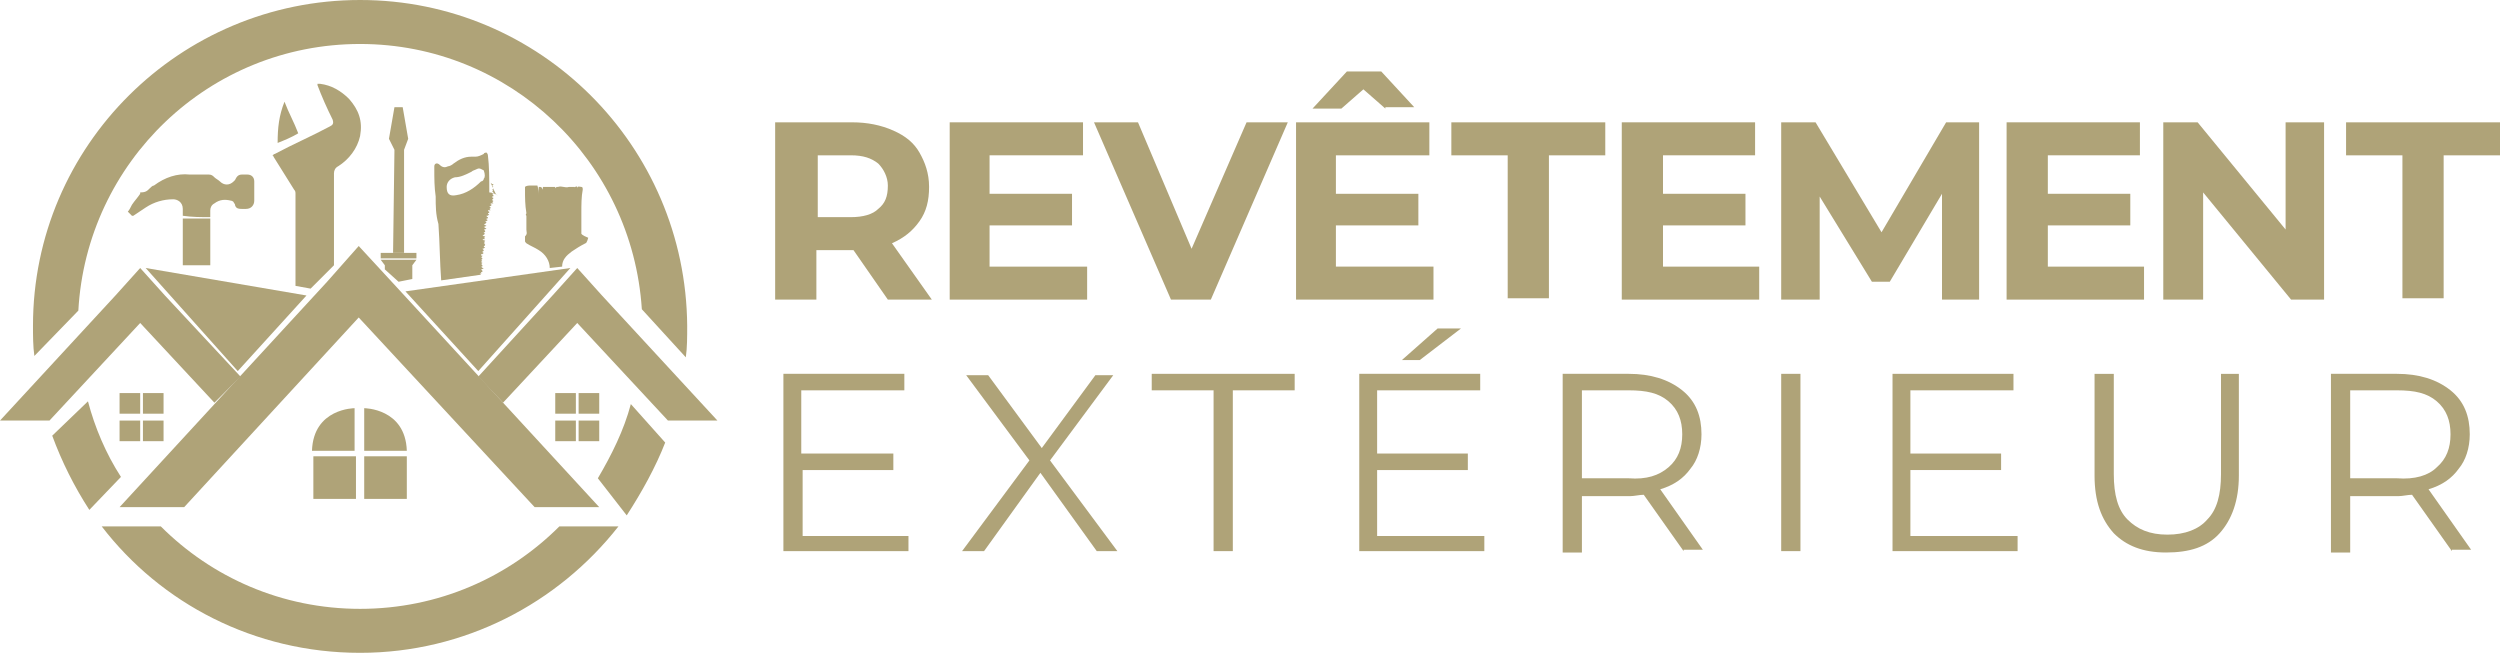 <?xml version="1.0" encoding="utf-8"?>
<!-- Generator: Adobe Illustrator 24.1.0, SVG Export Plug-In . SVG Version: 6.00 Build 0)  -->
<svg version="1.1" id="Layer_1" xmlns="http://www.w3.org/2000/svg" xmlns:xlink="http://www.w3.org/1999/xlink" x="0px" y="0px"
	 width="181.9px" height="47.5px" viewBox="0 0 181.9 47.5" style="enable-background:new 0 0 181.9 47.5;" xml:space="preserve">
<style type="text/css">
	.st0{fill:#AFA378;}
	.st1{fill-rule:evenodd;clip-rule:evenodd;fill:#AFA378;}
</style>
<g>
	<path class="st0" d="M64.6,21.8l-2.5-3.6H62h-2.6v3.6h-3V8.9H62c1.1,0,2.1,0.2,3,0.6s1.5,0.9,1.9,1.6s0.7,1.5,0.7,2.5
		s-0.2,1.8-0.7,2.5c-0.5,0.7-1.1,1.2-2,1.6l2.9,4.1H64.6z M63.9,11.9c-0.5-0.4-1.1-0.6-2-0.6h-2.4v4.5h2.4c0.9,0,1.6-0.2,2-0.6
		c0.5-0.4,0.7-0.9,0.7-1.7C64.6,12.9,64.3,12.3,63.9,11.9z"/>
	<path class="st0" d="M79.1,19.4v2.4h-10V8.9h9.7v2.4h-6.8v2.8h6v2.3h-6v3H79.1z"/>
	<path class="st0" d="M93.7,8.9l-5.6,12.9h-2.9L79.6,8.9h3.2l3.9,9.2l4-9.2H93.7z"/>
	<path class="st0" d="M104.3,19.4v2.4h-10V8.9h9.7v2.4h-6.8v2.8h6v2.3h-6v3H104.3z M100.8,7.9l-1.6-1.4l-1.6,1.4h-2.1L98,5.2h2.5
		l2.4,2.6H100.8z"/>
	<path class="st0" d="M109.7,11.3h-4.1V8.9h11.2v2.4h-4.1v10.4h-3V11.3z"/>
	<path class="st0" d="M128,19.4v2.4h-10V8.9h9.7v2.4H121v2.8h6v2.3h-6v3H128z"/>
	<path class="st0" d="M141.3,21.8l0-7.7l-3.8,6.4h-1.3l-3.8-6.2v7.5h-2.8V8.9h2.5l4.8,8l4.7-8h2.4l0,12.9H141.3z"/>
	<path class="st0" d="M156,19.4v2.4h-10V8.9h9.7v2.4H149v2.8h6v2.3h-6v3H156z"/>
	<path class="st0" d="M169.1,8.9v12.9h-2.4l-6.4-7.8v7.8h-2.9V8.9h2.5l6.4,7.8V8.9H169.1z"/>
	<path class="st0" d="M174.8,11.3h-4.1V8.9h11.2v2.4h-4.1v10.4h-3V11.3z"/>
	<path class="st0" d="M66.1,38.9v1.2H57V27.2h8.8v1.2h-7.5V33H65v1.2h-6.6v4.8H66.1z"/>
	<path class="st0" d="M79.8,40.1l-4.1-5.7l-4.1,5.7h-1.6l4.9-6.6l-4.6-6.2h1.6l3.9,5.3l3.9-5.3H81l-4.6,6.2l4.9,6.6H79.8z"/>
	<path class="st0" d="M88.3,28.4h-4.5v-1.2h10.4v1.2h-4.5v11.7h-1.4V28.4z"/>
	<path class="st0" d="M108,38.9v1.2h-9.1V27.2h8.8v1.2h-7.5V33h6.6v1.2h-6.6v4.8H108z M104.6,23.9h1.7l-3,2.3h-1.3L104.6,23.9z"/>
	<path class="st0" d="M122.5,40.1l-2.9-4.1c-0.3,0-0.7,0.1-1,0.1h-3.5v4.1h-1.4V27.2h4.8c1.6,0,2.9,0.4,3.9,1.2s1.4,1.9,1.4,3.2
		c0,1-0.3,1.9-0.8,2.5c-0.5,0.7-1.2,1.2-2.2,1.5l3.1,4.4H122.5z M121.4,34c0.7-0.6,1-1.4,1-2.4c0-1-0.3-1.8-1-2.4
		c-0.7-0.6-1.6-0.8-2.9-0.8h-3.4v6.4h3.4C119.8,34.9,120.7,34.6,121.4,34z"/>
	<path class="st0" d="M129.6,27.2h1.4v12.9h-1.4V27.2z"/>
	<path class="st0" d="M146.8,38.9v1.2h-9.1V27.2h8.8v1.2H139V33h6.6v1.2H139v4.8H146.8z"/>
	<path class="st0" d="M153.8,38.8c-0.9-1-1.4-2.3-1.4-4.2v-7.4h1.4v7.3c0,1.5,0.3,2.6,1,3.3s1.6,1.1,2.9,1.1c1.3,0,2.3-0.4,2.9-1.1
		c0.7-0.7,1-1.8,1-3.3v-7.3h1.3v7.4c0,1.8-0.5,3.2-1.4,4.2s-2.2,1.4-3.9,1.4S154.7,39.7,153.8,38.8z"/>
	<path class="st0" d="M178.4,40.1l-2.9-4.1c-0.3,0-0.7,0.1-1,0.1H171v4.1h-1.4V27.2h4.8c1.6,0,2.9,0.4,3.9,1.2s1.4,1.9,1.4,3.2
		c0,1-0.3,1.9-0.8,2.5c-0.5,0.7-1.2,1.2-2.2,1.5l3.1,4.4H178.4z M177.3,34c0.7-0.6,1-1.4,1-2.4c0-1-0.3-1.8-1-2.4
		c-0.7-0.6-1.6-0.8-2.9-0.8H171v6.4h3.4C175.7,34.9,176.7,34.6,177.3,34z"/>
</g>
<g>
	<g>
		<path class="st1" d="M21.7,9.7c-0.3-0.8-0.7-1.5-1-2.3c-0.4,1-0.5,1.9-0.5,3C20.7,10.2,21.2,10,21.7,9.7z"/>
		<path class="st1" d="M24.6,12.1c-0.2,0.1-0.3,0.3-0.3,0.5c0,1,0,5.7,0,6.7l-1.7,1.7l-1.1-0.2c0,0,0-5.3,0-5.3c0-0.5,0-0.9,0-1.4
			c0-0.1,0-0.2-0.1-0.3c-0.5-0.8-1-1.6-1.5-2.4c0,0,0-0.1-0.1-0.1c0.1,0,0.1-0.1,0.2-0.1c1.3-0.7,2.7-1.3,4-2
			c0.2-0.1,0.3-0.2,0.2-0.5c-0.4-0.8-0.8-1.7-1.1-2.5c0,0,0-0.1,0-0.1c0,0,0.1,0,0.1,0c0,0,0,0,0.1,0c0.8,0.1,1.5,0.5,2.1,1.1
			c0.7,0.8,1,1.6,0.8,2.7C26,10.8,25.4,11.6,24.6,12.1z"/>
	</g>
	<rect x="22.8" y="33.2" class="st0" width="3.1" height="3.1"/>
	<rect x="26.5" y="33.2" class="st0" width="3.1" height="3.1"/>
	<path class="st0" d="M26.5,29.7v3.1h3.1C29.5,29.7,26.5,29.7,26.5,29.7z"/>
	<path class="st0" d="M25.8,29.7v3.1h-3.1C22.8,29.7,25.8,29.7,25.8,29.7z"/>
	<rect x="8.7" y="30.6" class="st0" width="1.5" height="1.5"/>
	<rect x="10.4" y="30.6" class="st0" width="1.5" height="1.5"/>
	<rect x="8.7" y="28.6" class="st0" width="1.5" height="1.5"/>
	<rect x="10.4" y="28.6" class="st0" width="1.5" height="1.5"/>
	<rect x="42.1" y="30.6" class="st0" width="1.5" height="1.5"/>
	<rect x="40.4" y="30.6" class="st0" width="1.5" height="1.5"/>
	<rect x="42.1" y="28.6" class="st0" width="1.5" height="1.5"/>
	<rect x="40.4" y="28.6" class="st0" width="1.5" height="1.5"/>
	<polygon class="st0" points="41.5,19.5 29.5,21.2 34.8,27 	"/>
	<polygon class="st0" points="52.2,30.6 43.8,21.5 42,19.5 40.2,21.5 34.8,27.4 36.6,29.3 42,23.5 48.6,30.6 	"/>
	<polygon class="st0" points="12,21.5 10.2,19.5 8.4,21.5 0,30.6 3.6,30.6 10.2,23.5 15.6,29.3 17.5,27.4 	"/>
	<polygon class="st0" points="43.6,36.9 28.5,20.5 26.1,17.9 23.8,20.5 8.7,36.9 13.4,36.9 26.1,23.1 38.9,36.9 	"/>
	<path class="st1" d="M10.9,13.7c0.1-0.1,0.2-0.2,0.3-0.2c0.8-0.6,1.7-0.9,2.6-0.8c0.5,0,0.9,0,1.4,0c0.2,0,0.3,0.1,0.4,0.2
		c0.1,0.1,0.3,0.2,0.4,0.3c0.3,0.3,0.7,0.3,1,0c0,0,0.1-0.1,0.1-0.1c0.1-0.2,0.2-0.4,0.5-0.4c0.1,0,0.2,0,0.4,0
		c0.3,0,0.5,0.2,0.5,0.5c0,0.2,0,0.4,0,0.6c0,0.3,0,0.5,0,0.8c0,0.3-0.2,0.6-0.6,0.6c-0.1,0-0.2,0-0.3,0c-0.1,0-0.3,0-0.4-0.1
		c0,0-0.1-0.1-0.1-0.2c0-0.1-0.1-0.1-0.1-0.2c0,0-0.1-0.1-0.2-0.1c-0.4-0.1-0.8-0.1-1.2,0.2c-0.2,0.1-0.3,0.3-0.3,0.5
		c0,0.2,0,0.3,0,0.5c-0.7,0-1.3,0-2-0.1c0-0.1,0-0.3,0-0.5c0-0.5-0.4-0.7-0.7-0.7c-0.7,0-1.4,0.2-2,0.6c-0.3,0.2-0.6,0.4-0.9,0.6
		c0,0,0,0-0.1,0c-0.1-0.1-0.2-0.2-0.3-0.3c0.1-0.1,0.2-0.3,0.3-0.5c0.2-0.3,0.4-0.5,0.6-0.8c0,0,0,0,0-0.1
		C10.6,14,10.7,13.9,10.9,13.7z"/>
	<rect x="13.3" y="15.9" class="st1" width="2" height="3.4"/>
	<polygon class="st0" points="10.6,19.5 22.3,21.5 17.3,27 	"/>
	<g>
		<polygon class="st0" points="29.3,7.8 29.1,7.8 28.9,7.8 28.7,7.8 28.3,10.1 28.7,10.9 28.6,18.4 28.9,18.4 29.1,18.4 29.4,18.4 
			29.4,10.9 29.7,10.1 		"/>
		<rect x="27.7" y="18.4" class="st0" width="2.6" height="0.4"/>
		<polygon class="st0" points="30,20.3 29,20.5 28,19.6 28,19.3 27.7,18.9 30.3,18.9 30,19.3 		"/>
	</g>
	<path class="st1" d="M36.2,14.2C36,14.1,35.8,14,35.6,14c0-0.1,0-0.1,0-0.2c0-0.8,0-1.7-0.1-2.5c0-0.1-0.1-0.2-0.1-0.2
		c0,0-0.2,0-0.2,0.1c-0.2,0.1-0.4,0.2-0.6,0.2c-0.1,0-0.2,0-0.3,0c-0.5,0-0.9,0.2-1.3,0.5c-0.1,0.1-0.3,0.2-0.4,0.2
		c-0.2,0.1-0.4,0.1-0.6-0.1c-0.2-0.2-0.4-0.1-0.4,0.1c0,0.1,0,0.2,0,0.2c0,0.7,0,1.3,0.1,2c0,0.7,0,1.3,0.2,2
		c0.1,1.4,0.1,2.8,0.2,4.1l2.8-0.4c0,0,0,0,0,0c0,0,0.1,0,0.1,0c0,0-0.1-0.1-0.1-0.1c0,0,0.1,0,0.2,0c-0.1,0-0.1,0-0.1-0.1
		c0.1,0,0.1,0,0.1-0.1c0,0-0.1-0.1-0.1-0.1c0,0,0.1,0,0.2-0.1c-0.1,0-0.1,0-0.2-0.1c0.1,0,0.1,0,0.1-0.1c0,0-0.1-0.1-0.1-0.1
		c0,0,0.1,0,0.1,0c0,0-0.1-0.1-0.1-0.1c0,0,0.1,0,0.1,0c0,0-0.1-0.1-0.1-0.1c0.1,0,0.1,0,0.1,0c0,0-0.1-0.1-0.1-0.1
		c0,0,0.1,0,0.1-0.1c0,0-0.1-0.1-0.1-0.1c0,0,0.1,0,0.1-0.1c-0.1,0-0.1,0-0.1-0.1c0.1,0,0.1,0,0.2-0.1c-0.1,0-0.1-0.1-0.1-0.1
		c0,0,0.1,0,0.1-0.1c0,0-0.1-0.1-0.1-0.1c0,0,0.1,0,0.2-0.1c-0.1,0-0.1-0.1-0.1-0.1c0,0,0.1,0,0.1-0.1c0,0-0.1-0.1-0.1-0.1
		c0,0,0.1,0,0.1,0c0,0-0.1-0.1-0.1-0.1c0,0,0.1,0,0.1-0.1c-0.1,0-0.1,0-0.2-0.1c0.1,0,0.1,0,0.2,0c0,0-0.1-0.1-0.1-0.1
		c0,0,0.1,0,0.1-0.1c-0.1,0-0.1,0-0.2-0.1c0.1,0,0.1,0,0.2-0.1c-0.1,0-0.1-0.1-0.1-0.1c0.1,0,0.1,0,0.1-0.1c0,0-0.1-0.1-0.1-0.1
		c0.1,0,0.1,0,0.2-0.1c-0.1,0-0.1,0-0.2-0.1c0.1,0,0.1,0,0.2-0.1c-0.1,0-0.1,0-0.2-0.1c0.1,0,0.1,0,0.2-0.1c0,0-0.1-0.1-0.1-0.1
		c0.1,0,0.1,0,0.2-0.1c-0.1,0-0.1,0-0.1-0.1c0.1,0,0.1,0,0.1-0.1c0,0-0.1,0-0.1-0.1c0.1,0,0.1,0,0.2-0.1c-0.1,0-0.1-0.1-0.1-0.1
		c0.1,0,0.1,0,0.1-0.1c0,0-0.1,0-0.1-0.1c0.1,0,0.1,0,0.2,0c0,0-0.1-0.1-0.1-0.1c0,0,0.1,0,0.1-0.1c0,0-0.1-0.1-0.1-0.1
		c0,0,0.1,0,0.1,0c0,0,0,0,0,0c0,0-0.1,0-0.1,0c0.1,0,0.1,0,0.2-0.1c-0.1,0-0.1,0-0.1-0.1c0.1,0,0.1,0,0.2,0c0,0-0.1-0.1-0.1-0.1
		c0,0,0.1,0,0.1,0c0,0-0.1-0.1-0.1-0.1c0.1,0,0.1,0,0.1,0c0,0-0.1-0.1-0.1-0.1c0,0,0.1,0,0.1-0.1c0,0-0.1,0-0.1-0.1
		c0.1,0,0.1,0,0.1-0.1c0,0-0.1-0.1-0.1-0.1c0,0,0.1,0,0.1,0c0,0,0,0,0,0c0,0-0.1,0-0.1,0c0.1,0,0.1,0,0.1-0.1c0,0-0.1-0.1-0.1-0.1
		c0,0,0.1,0,0.1,0c0,0-0.1-0.1-0.1-0.1c0,0,0.1,0,0.1-0.1c0,0-0.1-0.1-0.1-0.1c0,0,0.1,0,0.1,0c0,0-0.1-0.1-0.1-0.1
		c0,0,0.1,0,0.1-0.1c-0.1,0-0.1,0-0.2-0.1C36.1,14.2,36.1,14.2,36.2,14.2C36.2,14.2,36.2,14.2,36.2,14.2z M35.2,13
		c0,0.1-0.1,0.2-0.2,0.2c-0.5,0.5-1.1,0.9-1.8,1c-0.5,0.1-0.7-0.1-0.7-0.6c0-0.3,0.2-0.6,0.6-0.7c0.4,0,0.8-0.2,1.2-0.4
		c0.1-0.1,0.2-0.1,0.4-0.2c0.2-0.1,0.3,0,0.5,0.1C35.3,12.7,35.3,12.9,35.2,13z"/>
	<path class="st1" d="M42.3,17c0-0.3,0-0.5,0-0.8c0,0,0-0.1,0-0.1c0-0.1,0-0.3,0-0.4c0-0.1,0-0.1,0-0.2c0-0.6,0-1.2,0.1-1.7
		c0-0.1,0-0.2-0.1-0.2c-0.1,0-0.3-0.1-0.3,0.1c0-0.3-0.2,0-0.2-0.1c0,0.1,0,0.3,0,0.4c0,0,0,0,0,0c0-0.1,0-0.3,0-0.4
		c-0.1,0-0.2,0-0.4,0c0,0.2,0,0.3,0,0.5c0,0,0,0,0,0c0-0.2,0-0.3,0-0.5c-0.3,0.1-0.5-0.1-0.8,0c-0.1,0-0.1,0-0.1,0
		c0,0-0.1,0.1-0.1,0.1c0,0,0-0.1,0-0.1c0,0,0,0-0.1,0c0,0.2,0,0.4,0,0.5c0,0,0,0,0,0c0-0.2,0-0.4,0-0.5c-0.1,0-0.3,0-0.4,0
		c0,0.1,0,0.2,0,0.3c0,0,0,0,0,0c0-0.1,0-0.2,0-0.3c-0.2,0-0.3,0-0.4,0c0,0.1,0,0.1,0,0.2c-0.1-0.2-0.1-0.2-0.3-0.2
		c0,0.2,0,0.4,0,0.6c0,0,0,0,0,0c0-0.2,0-0.4-0.1-0.7c-0.2,0-0.3,0-0.5,0c0,0.1,0,0.2,0,0.3c0,0,0,0,0,0c0-0.1,0-0.2,0-0.3
		c-0.1,0-0.3,0-0.4,0.1c0,0.1,0,0.1,0,0.2c0,0.6,0,1.1,0.1,1.7c0,0.1-0.1,0.1,0,0.2c0,0.1,0,0.3,0,0.4c0,0,0,0,0,0c0,0,0,0.1,0,0.1
		c0,0.2,0,0.3,0,0.5c0,0.2,0.1,0.3-0.1,0.5c0,0,0,0.1,0,0.1c0,0.1,0,0.1,0,0.2c0,0.1,0,0.1,0.1,0.2c0.3,0.2,0.6,0.3,0.9,0.5
		c0.5,0.3,0.8,0.8,0.8,1.3l0.9-0.1c0-0.5,0.3-0.8,0.7-1.1c0.3-0.2,0.6-0.4,1-0.6c0.1,0,0.2-0.4,0.2-0.4C42.3,17.1,42.3,17,42.3,17z"
		/>
	<g>
		<path class="st0" d="M6.4,29.2l-2.6,2.5c0.7,1.9,1.6,3.7,2.7,5.4l2.3-2.4C7.7,33,6.9,31.1,6.4,29.2z"/>
		<path class="st0" d="M5.7,22.6C6.3,11.8,15.2,3.2,26.2,3.2c10.9,0,19.8,8.5,20.5,19.3l3.2,3.5c0.1-0.7,0.1-1.5,0.1-2.3
			C49.9,10.6,39.3,0,26.2,0C13.1,0,2.4,10.6,2.4,23.7c0,0.7,0,1.5,0.1,2.2L5.7,22.6z"/>
		<path class="st0" d="M48.4,32.2l-2.5-2.8c-0.5,1.9-1.4,3.7-2.4,5.4l2.1,2.7C46.7,35.8,47.7,34,48.4,32.2z"/>
		<path class="st0" d="M40.7,38.3c-3.7,3.7-8.8,6-14.5,6s-10.8-2.3-14.5-6H7.4c4.3,5.6,11.1,9.2,18.8,9.2c7.6,0,14.4-3.6,18.8-9.2
			H40.7z"/>
	</g>
</g>
</svg>
